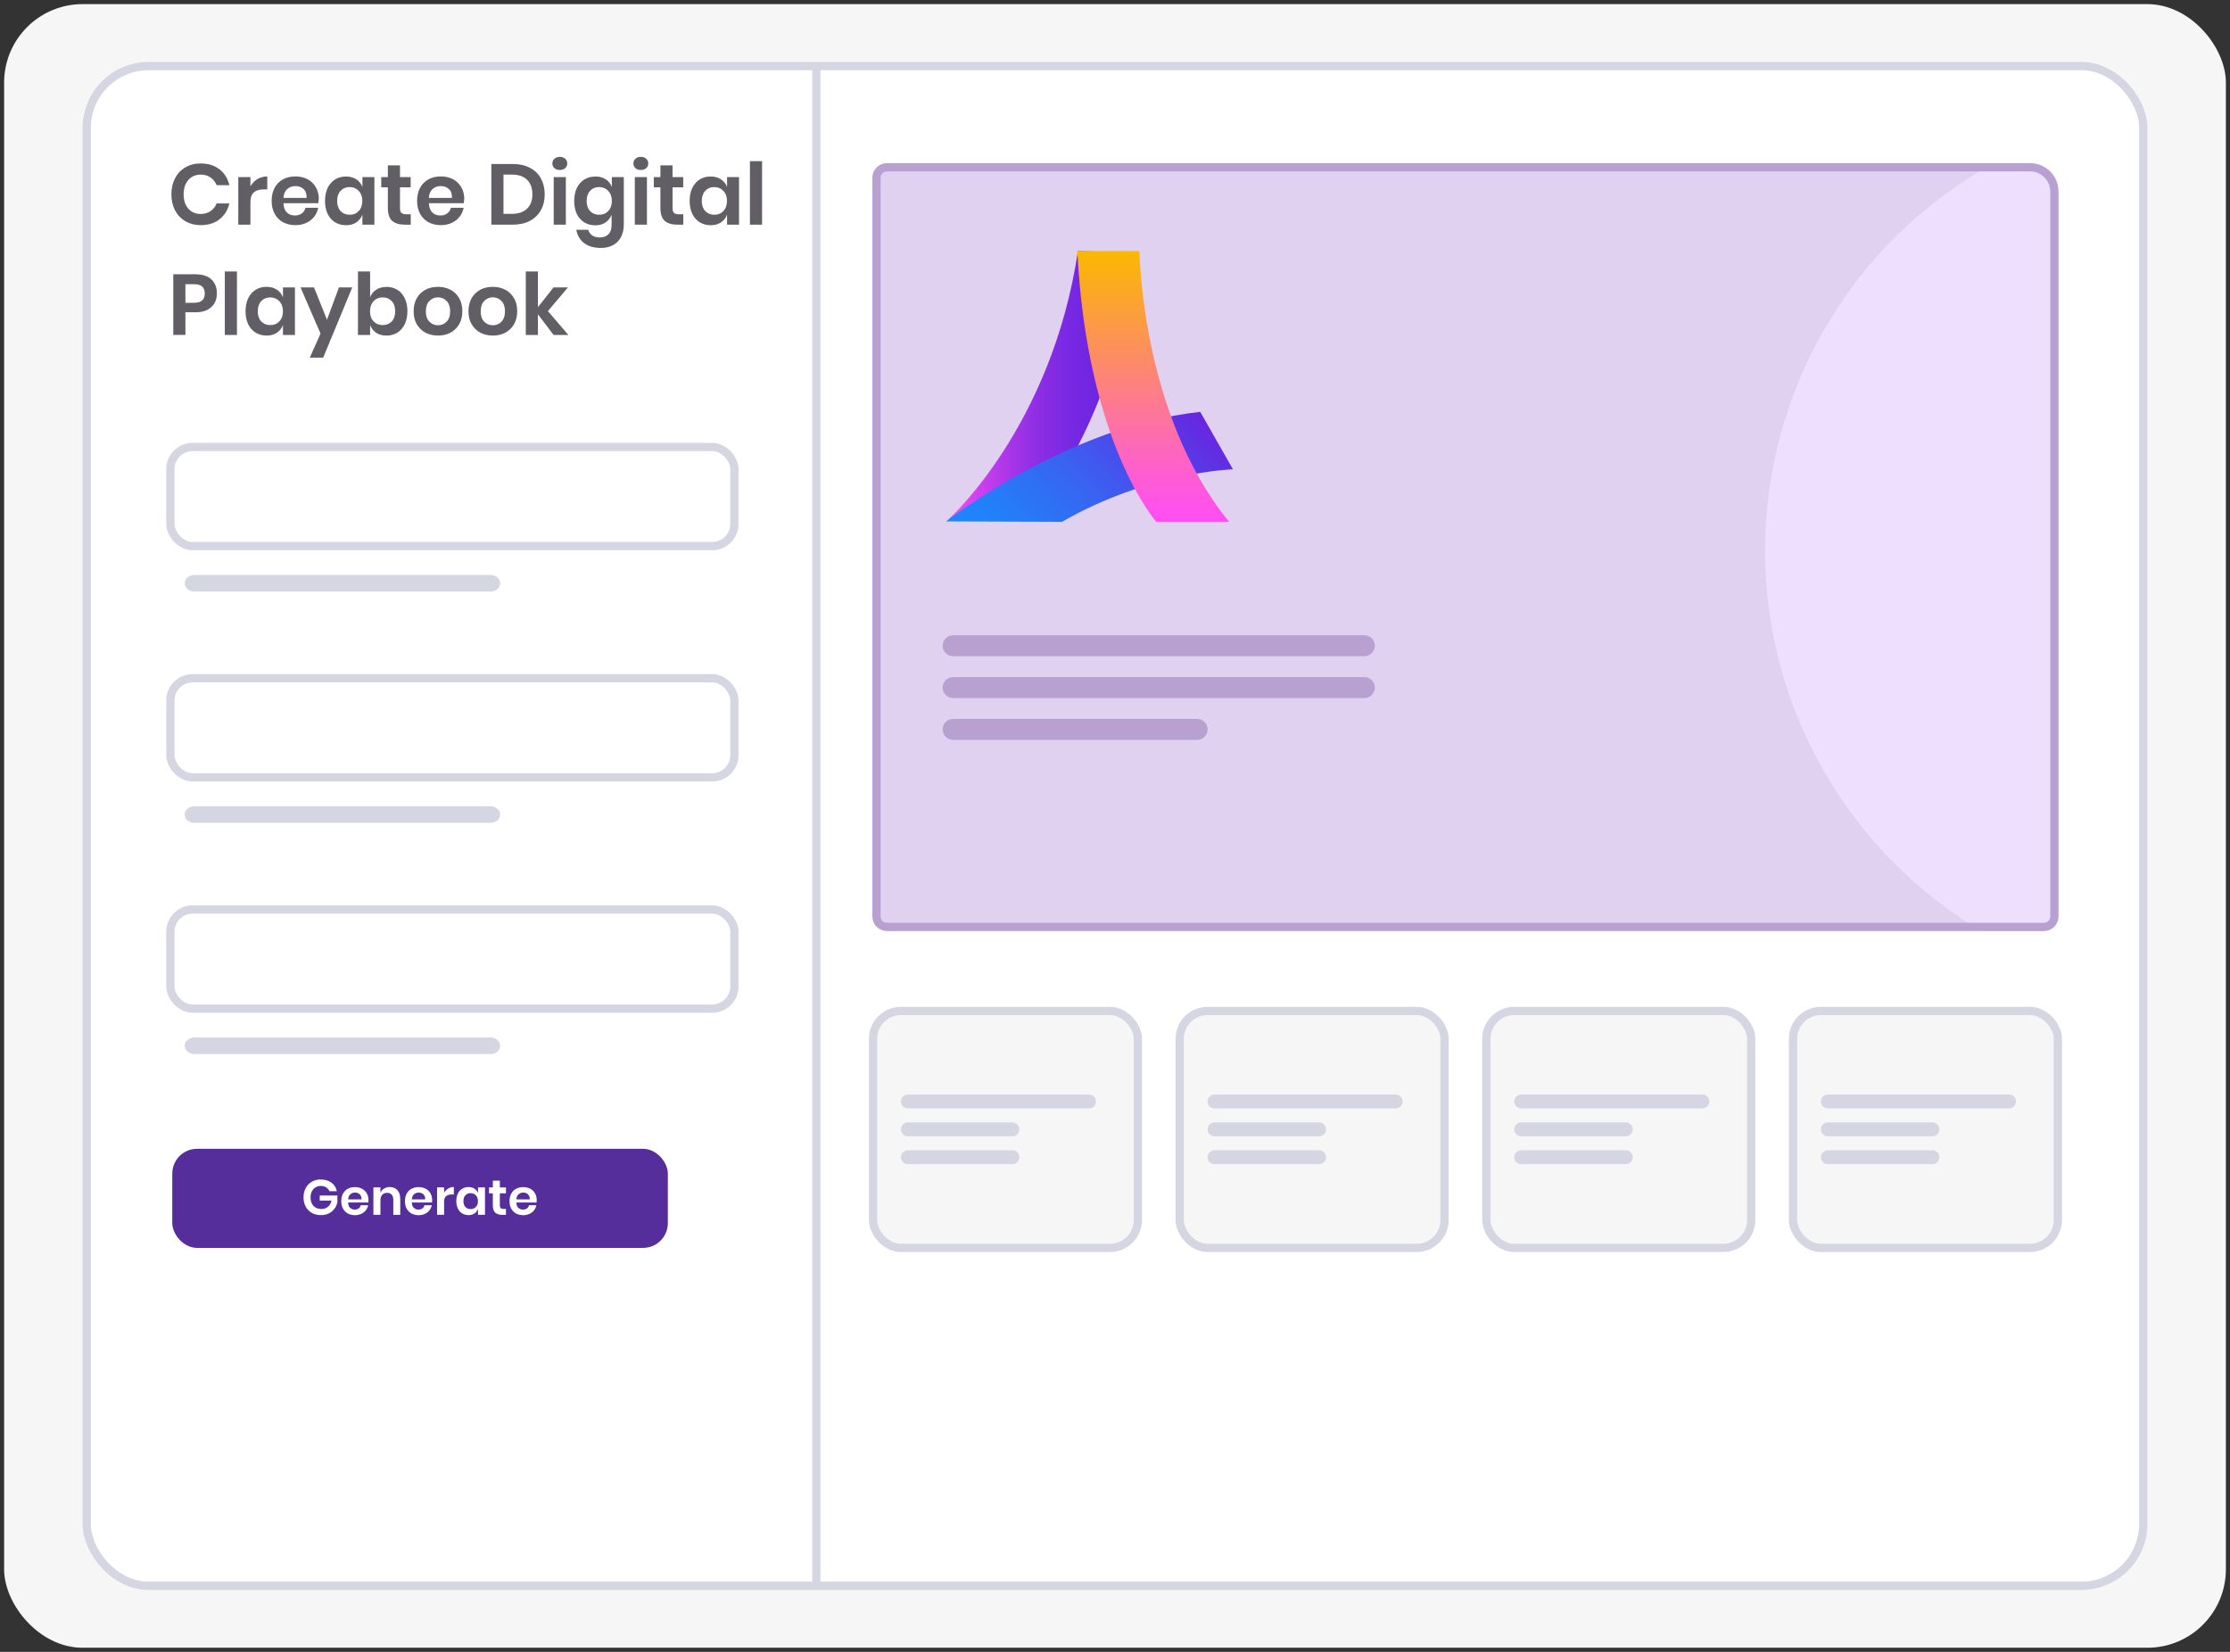 <?xml version="1.0" encoding="UTF-8"?> <svg xmlns="http://www.w3.org/2000/svg" xmlns:xlink="http://www.w3.org/1999/xlink" id="Layer_1" version="1.1" viewBox="0 0 270 200"><rect x="0" y="0" width="270" height="200" fill="#333333" stroke="none"/><defs><style> .st0, .st1, .st2 { fill: none; } .st3 { fill: #562e9c; } .st4 { fill: #d5d6e1; } .st5 { fill: url(#linear-gradient2); } .st6 { fill: url(#linear-gradient1); } .st7 { fill: #f6f6f6; } .st8 { fill: url(#linear-gradient); } .st9 { fill: #e0d1f1; } .st10 { clip-path: url(#clippath-1); } .st11 { fill: #fff; } .st1 { stroke: #b8a1d1; } .st12 { fill: #eedfff; } .st13 { fill: #615e65; } .st14 { fill: #b8a1d1; } .st2 { stroke: #d5d6e1; } .st15 { clip-path: url(#clippath); } </style><clipPath id="clippath"><rect class="st0" x=".5" y=".5" width="269" height="199" rx="9.5" ry="9.5"></rect></clipPath><clipPath id="clippath-1"><path class="st0" d="M105.7,21.52c0-.93.76-1.69,1.69-1.69h138.4c1.86,0,3.38,1.51,3.38,3.38v87.76c0,.93-.76,1.69-1.69,1.69H107.39c-.93,0-1.69-.76-1.69-1.69V21.52Z"></path></clipPath><linearGradient id="linear-gradient" x1="114.8" y1="154.26" x2="137.26" y2="154.26" gradientTransform="translate(0 201) scale(1 -1)" gradientUnits="userSpaceOnUse"><stop offset="0" stop-color="#ff4ef6"></stop><stop offset=".05" stop-color="#ef49f3"></stop><stop offset=".2" stop-color="#c63eed"></stop><stop offset=".35" stop-color="#a534e8"></stop><stop offset=".5" stop-color="#8b2de4"></stop><stop offset=".66" stop-color="#7828e2"></stop><stop offset=".82" stop-color="#6d25e0"></stop><stop offset="1" stop-color="#6a24e0"></stop></linearGradient><linearGradient id="linear-gradient1" x1="143.66" y1="152.78" x2="121.65" y2="130.76" gradientTransform="translate(0 201) scale(1 -1)" gradientUnits="userSpaceOnUse"><stop offset="0" stop-color="#6a24e0"></stop><stop offset=".21" stop-color="#543fe7"></stop><stop offset=".55" stop-color="#3666f2"></stop><stop offset=".83" stop-color="#237ff9"></stop><stop offset="1" stop-color="#1c88fc"></stop></linearGradient><linearGradient id="linear-gradient2" x1="139.63" y1="137.83" x2="139.63" y2="170.61" gradientTransform="translate(0 201) scale(1 -1)" gradientUnits="userSpaceOnUse"><stop offset="0" stop-color="#ff4ef6"></stop><stop offset=".15" stop-color="#fe5bd6"></stop><stop offset=".48" stop-color="#fd7e86"></stop><stop offset=".97" stop-color="#fbb507"></stop><stop offset="1" stop-color="#fbb900"></stop></linearGradient></defs><g class="st15"><rect class="st0" width="270" height="200" rx="10" ry="10"></rect><rect class="st7" width="270" height="200" rx="10" ry="10"></rect><rect class="st11" x="10.5" y="8" width="249" height="184" rx="7.5" ry="7.5"></rect><rect class="st2" x="10.5" y="8" width="249" height="184" rx="7.5" ry="7.5"></rect></g><rect class="st7" x="105.7" y="122.4" width="32.07" height="28.69" rx="3.38" ry="3.38"></rect><rect class="st2" x="105.7" y="122.4" width="32.07" height="28.69" rx="3.38" ry="3.38"></rect><path class="st4" d="M109.92,132.52h21.94c.47,0,.84.38.84.84h0c0,.47-.38.84-.84.84h-21.94c-.47,0-.84-.38-.84-.84h0c0-.47.38-.84.84-.84Z"></path><path class="st4" d="M109.92,135.9h12.66c.47,0,.84.38.84.84h0c0,.47-.38.84-.84.84h-12.66c-.47,0-.84-.38-.84-.84h0c0-.47.38-.84.84-.84Z"></path><path class="st4" d="M109.92,139.27h12.66c.47,0,.84.38.84.84h0c0,.47-.38.84-.84.84h-12.66c-.47,0-.84-.38-.84-.84h0c0-.47.38-.84.84-.84Z"></path><rect class="st7" x="142.83" y="122.4" width="32.07" height="28.69" rx="3.38" ry="3.38"></rect><rect class="st2" x="142.83" y="122.4" width="32.07" height="28.69" rx="3.38" ry="3.38"></rect><path class="st4" d="M147.05,132.52h21.94c.47,0,.84.38.84.84h0c0,.47-.38.84-.84.84h-21.94c-.47,0-.84-.38-.84-.84h0c0-.47.38-.84.84-.84Z"></path><path class="st4" d="M147.05,135.9h12.66c.47,0,.84.38.84.84h0c0,.47-.38.84-.84.84h-12.66c-.47,0-.84-.38-.84-.84h0c0-.47.38-.84.84-.84Z"></path><path class="st4" d="M147.05,139.27h12.66c.47,0,.84.38.84.84h0c0,.47-.38.84-.84.84h-12.66c-.47,0-.84-.38-.84-.84h0c0-.47.38-.84.84-.84Z"></path><rect class="st7" x="179.96" y="122.4" width="32.07" height="28.69" rx="3.38" ry="3.38"></rect><rect class="st2" x="179.96" y="122.4" width="32.07" height="28.69" rx="3.38" ry="3.38"></rect><path class="st4" d="M184.18,132.52h21.94c.47,0,.84.38.84.84h0c0,.47-.38.84-.84.84h-21.94c-.47,0-.84-.38-.84-.84h0c0-.47.38-.84.84-.84Z"></path><path class="st4" d="M184.18,135.9h12.66c.47,0,.84.38.84.84h0c0,.47-.38.84-.84.84h-12.66c-.47,0-.84-.38-.84-.84h0c0-.47.38-.84.84-.84Z"></path><path class="st4" d="M184.18,139.27h12.66c.47,0,.84.38.84.84h0c0,.47-.38.84-.84.84h-12.66c-.47,0-.84-.38-.84-.84h0c0-.47.38-.84.84-.84Z"></path><rect class="st7" x="217.09" y="122.4" width="32.07" height="28.69" rx="3.38" ry="3.38"></rect><rect class="st2" x="217.09" y="122.4" width="32.07" height="28.69" rx="3.38" ry="3.38"></rect><path class="st4" d="M221.31,132.52h21.94c.47,0,.84.38.84.84h0c0,.47-.38.84-.84.84h-21.94c-.47,0-.84-.38-.84-.84h0c0-.47.38-.84.84-.84Z"></path><path class="st4" d="M221.31,135.9h12.66c.47,0,.84.38.84.84h0c0,.47-.38.84-.84.84h-12.66c-.47,0-.84-.38-.84-.84h0c0-.47.38-.84.84-.84Z"></path><path class="st4" d="M221.31,139.27h12.66c.47,0,.84.38.84.84h0c0,.47-.38.84-.84.84h-12.66c-.47,0-.84-.38-.84-.84h0c0-.47.38-.84.84-.84Z"></path><g class="st10"><path class="st9" d="M105.7,21.52c0-.93.76-1.69,1.69-1.69h138.4c1.86,0,3.38,1.51,3.38,3.38v87.76c0,.93-.76,1.69-1.69,1.69H107.39c-.93,0-1.69-.76-1.69-1.69V21.52Z"></path><rect class="st0" x="112.45" y="25.74" width="20.25" height="19.41"></rect><path class="st14" d="M115.4,76.91h49.79c.7,0,1.27.57,1.27,1.27h0c0,.7-.57,1.27-1.27,1.27h-49.79c-.7,0-1.27-.57-1.27-1.27h0c0-.7.57-1.27,1.27-1.27Z"></path><path class="st14" d="M115.4,81.98h49.79c.7,0,1.27.57,1.27,1.27h0c0,.7-.57,1.27-1.27,1.27h-49.79c-.7,0-1.27-.57-1.27-1.27h0c0-.7.57-1.27,1.27-1.27Z"></path><path class="st14" d="M115.4,87.04h29.54c.7,0,1.27.57,1.27,1.27h0c0,.7-.57,1.27-1.27,1.27h-29.54c-.7,0-1.27-.57-1.27-1.27h0c0-.7.57-1.27,1.27-1.27Z"></path><circle class="st12" cx="267.3" cy="66.67" r="53.59"></circle></g><path class="st1" d="M107.39,20.25h138.4c1.63,0,2.95,1.32,2.95,2.95v87.76c0,.7-.57,1.27-1.27,1.27H107.39c-.7,0-1.27-.57-1.27-1.27V21.52c0-.7.57-1.27,1.27-1.27Z"></path><g><rect class="st3" x="20.86" y="139.09" width="60" height="12" rx="3" ry="3"></rect><path class="st11" d="M38.85,142.81c.52,0,.94.13,1.28.38.34.25.56.59.65,1.03h-.89c-.08-.19-.22-.34-.4-.46-.18-.12-.39-.17-.64-.17s-.46.06-.65.17-.33.27-.44.48c-.1.21-.16.45-.16.73,0,.44.12.79.35,1.04.24.25.57.37.98.37.3,0,.56-.09.78-.27.22-.18.36-.43.43-.75h-1.43v-.61h2.14v.82c-.06.28-.18.54-.35.77-.17.24-.4.43-.68.57-.28.14-.6.21-.97.21-.42,0-.78-.09-1.1-.27-.32-.18-.56-.44-.74-.76-.17-.33-.26-.7-.26-1.12s.09-.79.26-1.12c.18-.33.42-.58.74-.77.32-.18.68-.28,1.1-.28ZM44.62,145.3c0,.08,0,.18-.03.29h-2.44c.01.3.09.51.24.65.15.14.33.21.55.21.2,0,.36-.05.49-.14.13-.1.22-.23.25-.39h.89c-.04.23-.14.44-.28.62-.14.18-.33.33-.56.43-.22.1-.47.16-.75.16-.32,0-.61-.07-.86-.2-.25-.14-.45-.34-.59-.59s-.21-.56-.21-.91.07-.65.21-.91c.14-.26.34-.46.59-.59.25-.14.54-.2.86-.2s.61.07.86.2c.25.14.44.32.57.56.14.24.2.51.2.81ZM43.77,145.22c.01-.27-.06-.48-.22-.62-.15-.14-.34-.21-.56-.21s-.42.07-.58.21c-.16.14-.24.35-.26.62h1.61ZM47.2,143.72c.38,0,.69.13.92.38s.34.61.34,1.06v1.93h-.84v-1.84c0-.26-.07-.47-.2-.61-.14-.15-.32-.22-.56-.22s-.43.08-.58.23c-.14.16-.22.38-.22.67v1.76h-.85v-3.32h.85v.67c.09-.22.23-.4.43-.52.2-.13.44-.19.7-.19ZM52.33,145.3c0,.08-.01.18-.03.29h-2.44c.01.3.09.51.24.65s.33.21.55.21c.2,0,.36-.05.49-.14.13-.1.22-.23.25-.39h.89c-.04.23-.14.44-.28.62-.14.18-.33.33-.56.43-.22.1-.47.16-.75.16-.32,0-.61-.07-.86-.2-.25-.14-.45-.34-.59-.59s-.21-.56-.21-.91.07-.65.21-.91c.14-.26.34-.46.59-.59.25-.14.54-.2.86-.2s.61.07.86.2c.25.14.44.32.57.56.14.24.2.51.2.81ZM51.48,145.22c.01-.27-.06-.48-.22-.62-.15-.14-.34-.21-.56-.21s-.42.07-.58.21-.24.35-.26.62h1.61ZM53.78,144.4c.12-.21.29-.38.49-.5.2-.12.43-.19.68-.19v.91h-.25c-.62,0-.93.29-.93.86v1.6h-.85v-3.32h.85v.64ZM56.73,143.72c.28,0,.52.07.72.2s.34.31.43.53v-.69h.84v3.32h-.84v-.7c-.08.22-.23.4-.43.54-.2.13-.44.2-.72.2s-.53-.07-.76-.2-.4-.33-.53-.59c-.12-.26-.19-.56-.19-.91s.06-.65.19-.91c.13-.26.3-.46.53-.59s.48-.2.76-.2ZM56.99,144.46c-.26,0-.48.09-.64.26-.16.17-.24.41-.24.71s.08.54.24.71c.16.17.37.25.64.25s.47-.09.63-.26c.17-.18.25-.41.25-.7s-.08-.53-.25-.7c-.16-.18-.37-.26-.63-.26ZM61.26,146.36v.73h-.44c-.37,0-.66-.09-.86-.27-.2-.18-.29-.48-.29-.9v-1.44h-.46v-.71h.46v-.82h.85v.82h.74v.71h-.74v1.45c0,.16.03.27.1.34.06.06.17.1.32.1h.33ZM64.99,145.3c0,.08-.01.18-.03.29h-2.44c.01.3.09.51.24.65.15.14.33.21.55.21.2,0,.36-.05.49-.14.13-.1.22-.23.25-.39h.89c-.04.23-.14.44-.28.62-.14.18-.33.33-.56.43-.22.1-.47.16-.75.16-.32,0-.61-.07-.86-.2-.25-.14-.45-.34-.59-.59-.14-.26-.21-.56-.21-.91s.07-.65.21-.91c.14-.26.34-.46.59-.59s.54-.2.86-.2.61.07.86.2c.25.14.44.32.57.56.14.24.2.51.2.81ZM64.14,145.22c.01-.27-.06-.48-.22-.62-.15-.14-.34-.21-.56-.21s-.42.07-.58.21c-.16.14-.24.35-.26.62h1.61Z"></path></g><path class="st13" d="M24.3,19.79c.91,0,1.67.24,2.28.71.6.47,1,1.11,1.19,1.92h-1.54c-.16-.39-.41-.71-.75-.94-.33-.23-.73-.34-1.21-.34-.39,0-.74.1-1.05.29-.31.19-.55.47-.73.83-.17.36-.26.78-.26,1.27s.09.9.26,1.26c.17.36.42.64.73.83s.66.29,1.05.29c.47,0,.87-.11,1.21-.34.34-.23.59-.54.75-.94h1.54c-.19.81-.59,1.45-1.19,1.92-.6.47-1.36.71-2.28.71-.7,0-1.32-.16-1.86-.47-.53-.32-.95-.76-1.25-1.33-.29-.57-.44-1.21-.44-1.93s.15-1.37.44-1.94c.3-.57.71-1.01,1.25-1.32.53-.32,1.15-.48,1.86-.48ZM30.33,22.54c.21-.37.5-.65.85-.86.35-.21.75-.32,1.18-.32v1.57h-.43c-1.07,0-1.61.5-1.61,1.5v2.77h-1.47v-5.76h1.47v1.1ZM38.59,24.1c0,.15-.02.31-.05.5h-4.22c.02.51.16.89.42,1.13.26.24.57.36.96.36.34,0,.62-.08.84-.25.23-.17.37-.39.44-.68h1.55c-.08.4-.24.76-.49,1.08-.25.32-.57.57-.97.75-.39.18-.82.27-1.3.27-.56,0-1.06-.12-1.5-.35-.44-.24-.78-.59-1.02-1.03-.24-.44-.36-.97-.36-1.57s.12-1.13.36-1.57c.24-.45.58-.79,1.02-1.03.44-.24.94-.35,1.5-.35s1.06.12,1.49.35c.43.24.76.56.99.98.24.41.35.88.35,1.4ZM37.12,23.96c.02-.47-.1-.83-.37-1.07-.26-.24-.59-.36-.98-.36s-.73.12-1,.36c-.27.24-.42.6-.45,1.07h2.79ZM41.89,21.37c.48,0,.9.11,1.25.34.35.23.59.54.74.92v-1.19h1.45v5.76h-1.45v-1.21c-.15.39-.39.7-.74.94-.35.23-.76.34-1.25.34s-.92-.12-1.31-.35c-.39-.24-.69-.57-.91-1.02-.21-.45-.32-.98-.32-1.58s.11-1.13.32-1.57c.22-.45.53-.79.91-1.03.39-.24.82-.35,1.31-.35ZM42.34,22.65c-.46,0-.82.15-1.1.45-.28.3-.42.71-.42,1.23s.14.93.42,1.23c.28.29.64.44,1.1.44s.81-.15,1.09-.45c.29-.3.44-.71.44-1.22s-.15-.92-.44-1.22c-.28-.3-.65-.46-1.09-.46ZM49.73,25.94v1.26h-.77c-.64,0-1.14-.16-1.49-.47-.34-.31-.51-.83-.51-1.56v-2.49h-.8v-1.24h.8v-1.42h1.47v1.42h1.29v1.24h-1.29v2.51c0,.28.06.47.17.58.11.11.3.17.56.17h.57ZM56.2,24.1c0,.15-.02.31-.05.5h-4.22c.02.51.16.89.42,1.13.26.24.58.36.96.36.34,0,.62-.08.84-.25.23-.17.37-.39.44-.68h1.55c-.08.4-.24.76-.49,1.08-.25.32-.57.57-.97.75-.39.18-.82.27-1.3.27-.56,0-1.06-.12-1.5-.35-.44-.24-.78-.59-1.02-1.03-.24-.44-.36-.97-.36-1.57s.12-1.13.36-1.57c.24-.45.58-.79,1.02-1.03.44-.24.94-.35,1.5-.35s1.06.12,1.49.35c.43.24.76.56.99.98.24.41.35.88.35,1.4ZM54.72,23.96c.02-.47-.1-.83-.37-1.07-.26-.24-.59-.36-.98-.36s-.73.12-1,.36-.42.6-.45,1.07h2.79ZM65.95,23.52c0,.73-.15,1.37-.46,1.92-.3.55-.75.99-1.33,1.3-.57.3-1.26.46-2.06.46h-2.61v-7.34h2.61c.8,0,1.48.15,2.06.46.58.3,1.03.72,1.33,1.28.3.55.46,1.19.46,1.92ZM61.98,25.89c.79,0,1.4-.21,1.83-.62.44-.42.65-1,.65-1.75s-.22-1.34-.65-1.76c-.43-.42-1.04-.62-1.83-.62h-1.02v4.75h1.02ZM66.88,19.79c0-.24.08-.43.25-.57.17-.15.38-.23.65-.23s.49.08.65.23c.17.15.25.34.25.57s-.08.42-.25.57c-.17.15-.38.22-.65.22s-.49-.07-.65-.22c-.17-.15-.25-.34-.25-.57ZM68.51,21.44v5.76h-1.47v-5.76h1.47ZM72.09,21.37c.48,0,.9.11,1.25.34.35.23.59.54.74.92v-1.19h1.45v5.78c0,.53-.11,1.01-.32,1.43-.21.43-.52.77-.95,1.01-.42.24-.92.36-1.52.36-.83,0-1.5-.2-2.02-.59-.51-.39-.82-.93-.94-1.61h1.44c.08.29.24.52.48.68.24.17.55.25.92.25.43,0,.78-.13,1.04-.38.26-.25.39-.63.39-1.14v-1.23c-.15.39-.39.7-.74.94-.35.23-.76.34-1.25.34s-.92-.12-1.31-.35c-.39-.24-.69-.57-.91-1.02-.21-.45-.32-.98-.32-1.58s.11-1.13.32-1.57c.22-.45.53-.79.91-1.03.39-.24.82-.35,1.31-.35ZM72.55,22.65c-.46,0-.82.15-1.1.45-.28.3-.42.71-.42,1.23s.14.93.42,1.23c.28.29.64.44,1.1.44s.81-.15,1.09-.45c.29-.3.44-.71.44-1.22s-.15-.92-.44-1.22c-.28-.3-.65-.46-1.09-.46ZM76.69,19.79c0-.24.08-.43.25-.57.17-.15.38-.23.65-.23s.49.08.65.23c.17.15.25.34.25.57s-.08.42-.25.57c-.17.15-.38.22-.65.22s-.49-.07-.65-.22c-.17-.15-.25-.34-.25-.57ZM78.33,21.44v5.76h-1.47v-5.76h1.47ZM82.73,25.94v1.26h-.77c-.64,0-1.14-.16-1.49-.47-.34-.31-.51-.83-.51-1.56v-2.49h-.8v-1.24h.8v-1.42h1.47v1.42h1.29v1.24h-1.29v2.51c0,.28.06.47.17.58s.3.17.56.17h.57ZM86.04,21.37c.48,0,.9.11,1.25.34.35.23.59.54.74.92v-1.19h1.45v5.76h-1.45v-1.21c-.15.39-.39.7-.74.94-.35.23-.76.34-1.25.34s-.92-.12-1.31-.35c-.39-.24-.69-.57-.91-1.02-.21-.45-.32-.98-.32-1.58s.11-1.13.32-1.57c.22-.45.53-.79.91-1.03.39-.24.82-.35,1.31-.35ZM86.49,22.65c-.46,0-.82.15-1.1.45-.28.3-.42.71-.42,1.23s.14.93.42,1.23c.28.29.64.44,1.1.44s.81-.15,1.09-.45c.29-.3.44-.71.44-1.22s-.15-.92-.44-1.22c-.28-.3-.65-.46-1.09-.46ZM92.27,19.51v7.69h-1.47v-7.69h1.47ZM22.45,37.83v2.72h-1.47v-7.34h2.67c.87,0,1.52.21,1.95.62.44.42.66.98.66,1.69s-.23,1.26-.69,1.67c-.45.42-1.09.62-1.93.62h-1.21ZM23.5,36.66c.86,0,1.29-.37,1.29-1.12,0-.37-.1-.65-.3-.84-.2-.19-.53-.29-.99-.29h-1.05v2.25h1.05ZM28.69,32.87v7.69h-1.47v-7.69h1.47ZM32.27,34.73c.48,0,.9.11,1.25.34s.59.54.74.92v-1.19h1.45v5.76h-1.45v-1.21c-.15.39-.39.7-.74.94-.35.23-.76.34-1.25.34s-.92-.12-1.31-.35c-.39-.24-.69-.57-.91-1.02-.21-.45-.32-.98-.32-1.58s.11-1.13.32-1.57c.22-.45.53-.79.91-1.03.39-.24.82-.35,1.31-.35ZM32.73,36.01c-.46,0-.82.15-1.1.45s-.42.71-.42,1.23.14.93.42,1.23c.28.29.64.44,1.1.44s.81-.15,1.09-.45c.29-.3.44-.71.44-1.22s-.15-.92-.44-1.22c-.28-.3-.65-.46-1.09-.46ZM38.02,34.8l1.57,3.91,1.45-3.91h1.61l-3.52,8.5h-1.62l1.3-2.91-2.42-5.59h1.63ZM46.79,34.73c.48,0,.92.12,1.31.35.39.24.69.58.9,1.03.22.44.33.97.33,1.57s-.11,1.13-.33,1.58c-.21.44-.52.78-.9,1.02-.39.24-.82.35-1.31.35s-.9-.11-1.25-.34c-.34-.24-.58-.55-.73-.94v1.21h-1.47v-7.69h1.47v3.13c.15-.39.39-.7.73-.92.35-.23.76-.34,1.25-.34ZM46.33,36.01c-.44,0-.81.15-1.1.46-.28.3-.43.7-.43,1.22s.14.91.43,1.22c.29.3.66.45,1.1.45s.82-.15,1.1-.44c.28-.3.42-.71.42-1.23s-.14-.93-.42-1.23-.64-.45-1.1-.45ZM53.03,34.73c.56,0,1.06.12,1.51.35.45.24.8.58,1.06,1.03.26.44.38.97.38,1.57s-.13,1.13-.38,1.57c-.26.44-.61.79-1.06,1.03-.44.24-.95.35-1.51.35s-1.07-.12-1.52-.35c-.44-.24-.79-.59-1.05-1.03-.26-.44-.38-.97-.38-1.57s.13-1.13.38-1.57c.26-.45.61-.79,1.05-1.03.45-.24.96-.35,1.52-.35ZM53.03,36c-.41,0-.76.15-1.04.44-.28.28-.43.7-.43,1.25s.14.97.43,1.26c.28.28.63.43,1.04.43s.75-.14,1.04-.43c.28-.29.43-.71.43-1.26s-.14-.96-.43-1.25c-.28-.29-.63-.44-1.04-.44ZM59.67,34.73c.56,0,1.06.12,1.51.35.45.24.8.58,1.06,1.03.26.44.38.97.38,1.57s-.13,1.13-.38,1.57-.61.79-1.06,1.03c-.44.24-.95.35-1.51.35s-1.07-.12-1.52-.35c-.44-.24-.79-.59-1.05-1.03s-.38-.97-.38-1.57.13-1.13.38-1.57c.26-.45.61-.79,1.05-1.03.45-.24.96-.35,1.52-.35ZM59.67,36c-.41,0-.76.15-1.04.44-.28.28-.43.7-.43,1.25s.14.97.43,1.26c.28.28.63.43,1.04.43s.76-.14,1.04-.43c.28-.29.43-.71.43-1.26s-.14-.96-.43-1.25c-.28-.29-.63-.44-1.04-.44ZM67.03,40.56l-1.9-2.51v2.51h-1.47v-7.69h1.47v4.32l1.89-2.39h1.74l-2.42,2.87,2.48,2.89h-1.79Z"></path><rect class="st11" x="20.63" y="54.12" width="68.29" height="12" rx="2.69" ry="2.69"></rect><rect class="st2" x="20.63" y="54.12" width="68.29" height="12" rx="2.69" ry="2.69"></rect><path class="st4" d="M23.52,69.62h35.88c.64,0,1.16.45,1.16,1h0c0,.55-.52,1-1.16,1H23.52c-.64,0-1.16-.45-1.16-1h0c0-.55.52-1,1.16-1Z"></path><rect class="st2" x="20.63" y="82.12" width="68.29" height="12" rx="2.69" ry="2.69"></rect><path class="st4" d="M23.52,97.62h35.88c.64,0,1.16.45,1.16,1h0c0,.55-.52,1-1.16,1H23.52c-.64,0-1.16-.45-1.16-1h0c0-.55.52-1,1.16-1Z"></path><rect class="st11" x="20.63" y="110.12" width="68.29" height="12" rx="2.69" ry="2.69"></rect><rect class="st2" x="20.63" y="110.12" width="68.29" height="12" rx="2.69" ry="2.69"></rect><path class="st4" d="M23.52,125.62h35.88c.64,0,1.16.45,1.16,1h0c0,.55-.52,1-1.16,1H23.52c-.64,0-1.16-.45-1.16-1h0c0-.55.52-1,1.16-1Z"></path><line class="st2" x1="98.84" y1="8.39" x2="98.84" y2="191.86"></line><g><path class="st8" d="M114.8,62.92s12.53-11.17,15.71-32.53l6.75.2s-.35,16.23-12.39,32.51l-10.07-.18h0Z"></path><path class="st6" d="M114.54,63.13s14.81-11.57,30.78-13.26l3.96,6.95s-10.24.32-20.69,6.36c0,0-14.04-.05-14.04-.05Z"></path><path class="st5" d="M130.44,30.39h7.52s.2,19.83,10.86,32.78h-8.83s-8.38-9.42-9.55-32.78Z"></path></g></svg> 